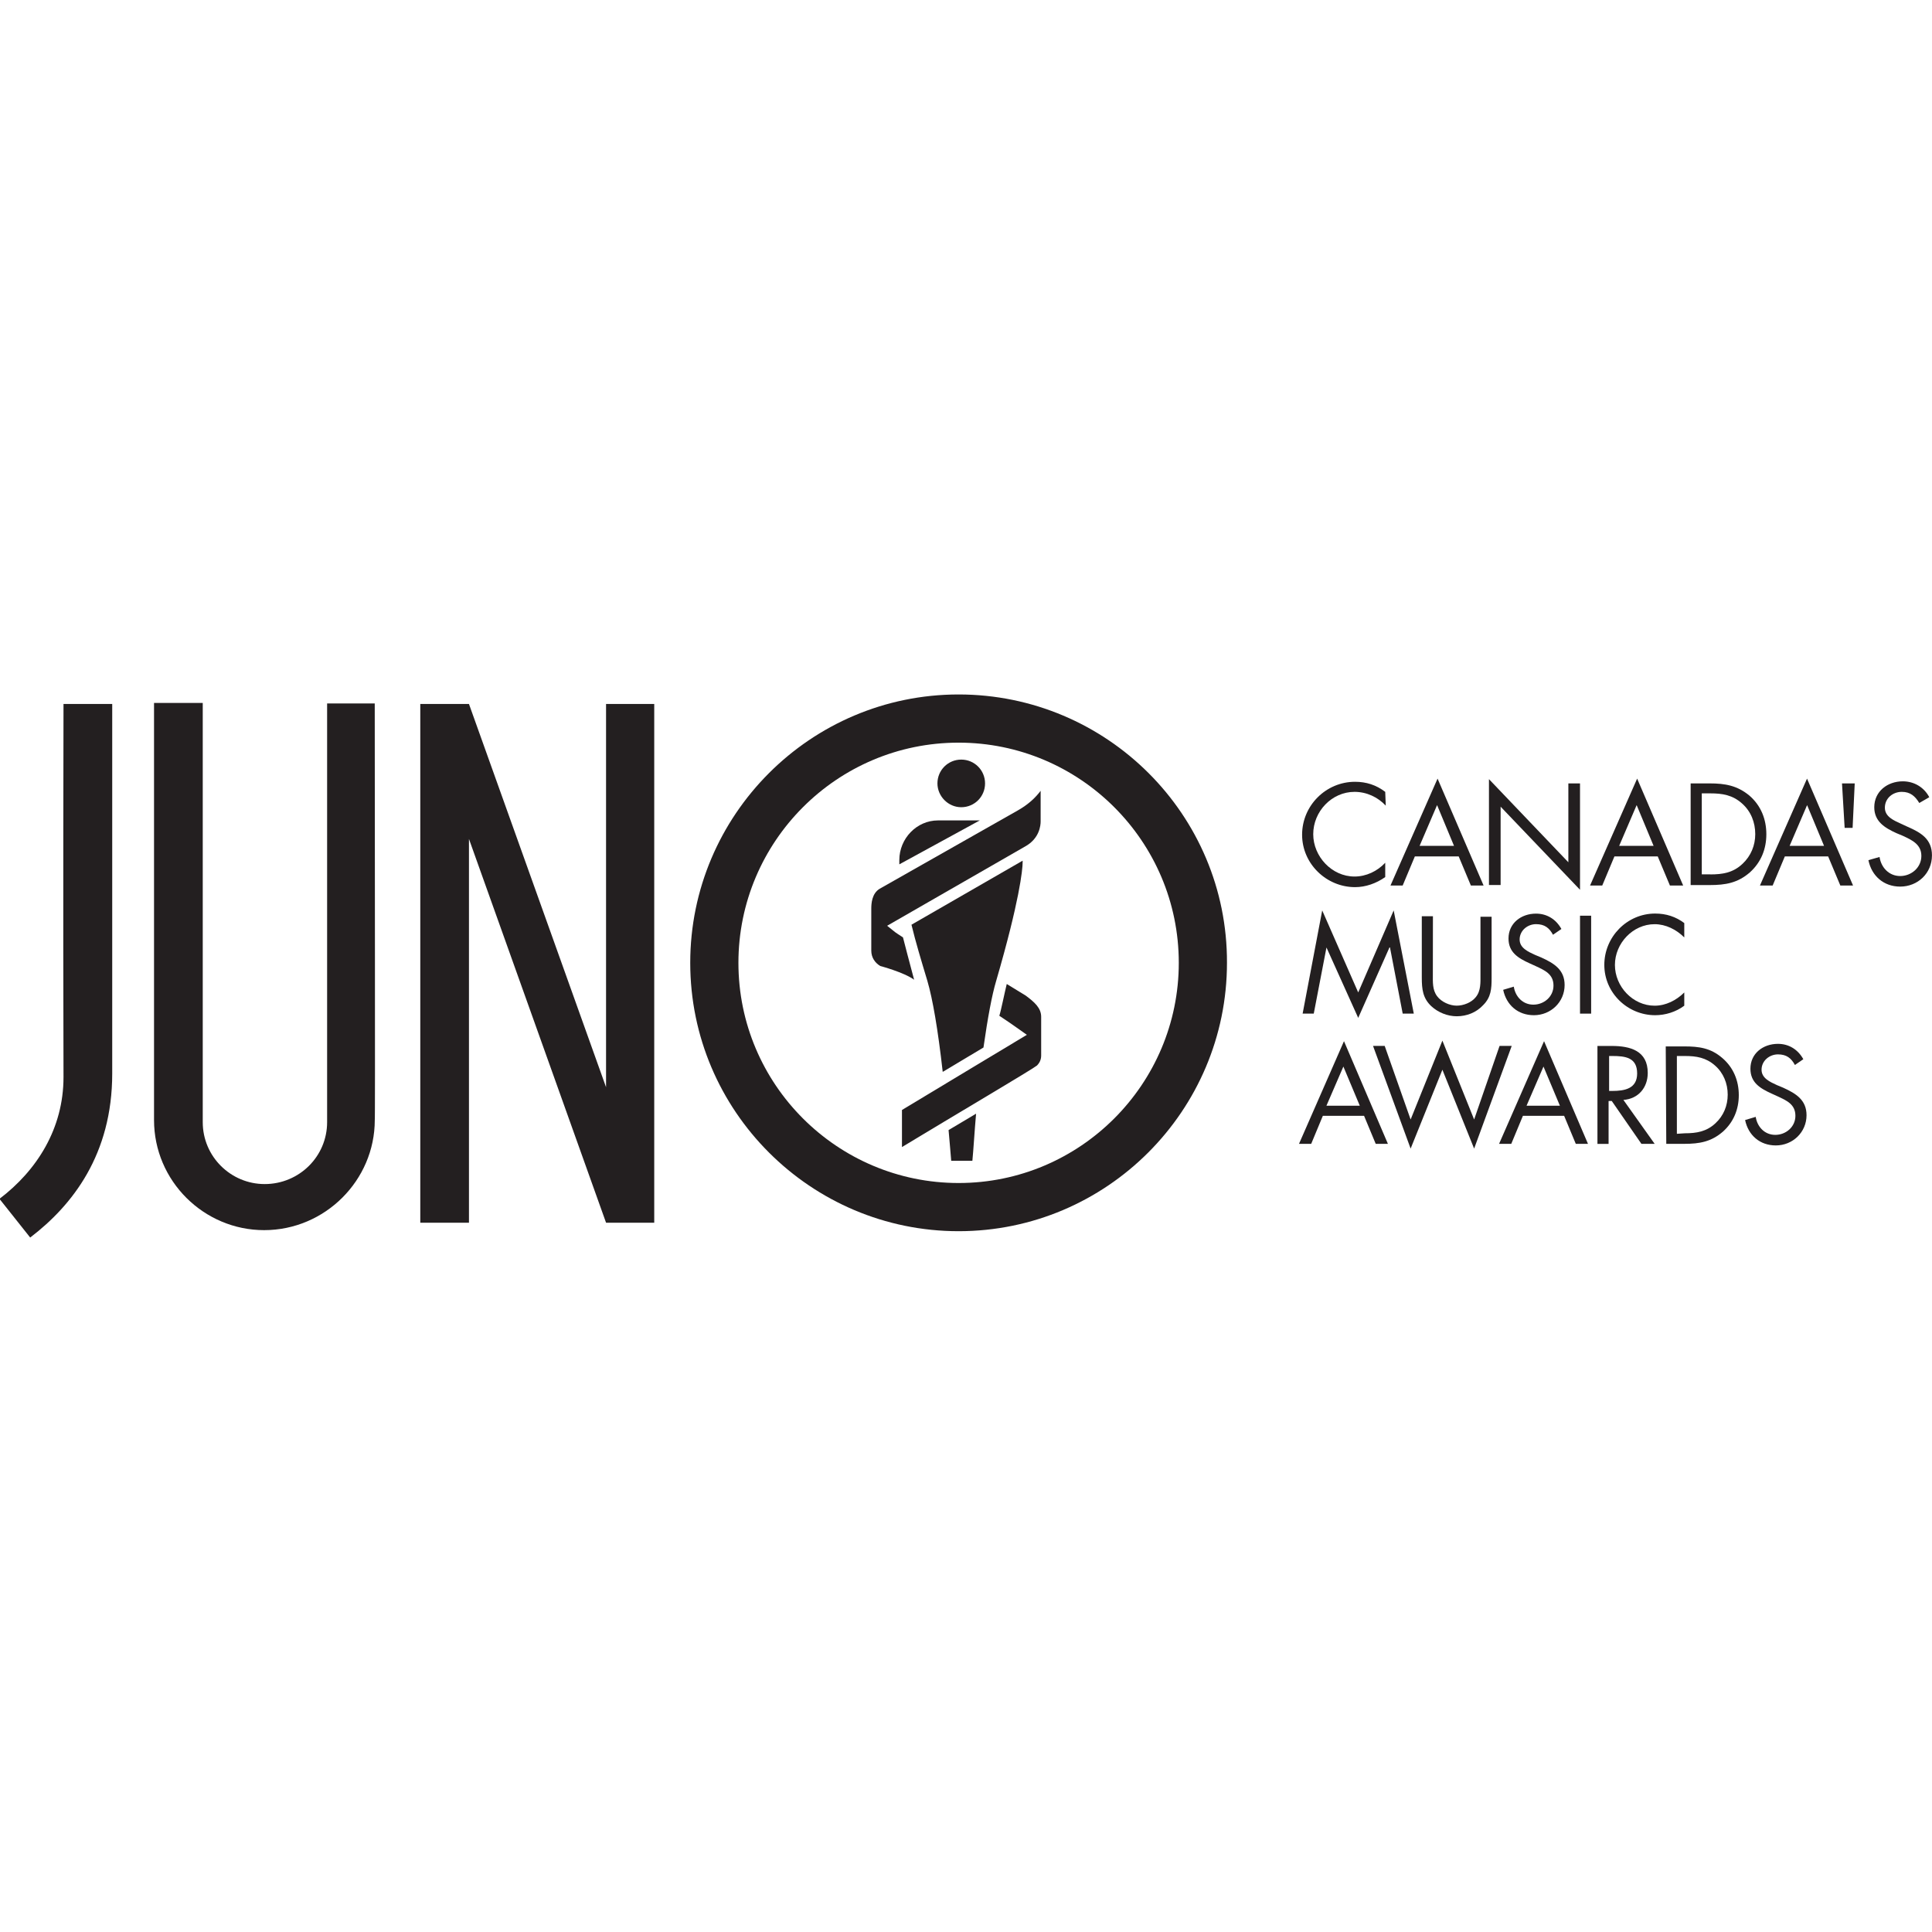 <?xml version="1.0" encoding="utf-8"?>
<!-- Generator: Adobe Illustrator 26.5.0, SVG Export Plug-In . SVG Version: 6.00 Build 0)  -->
<svg version="1.1" id="Layer_1" xmlns="http://www.w3.org/2000/svg" xmlns:xlink="http://www.w3.org/1999/xlink" x="0px" y="0px"
	 viewBox="0 0 512 512" style="enable-background:new 0 0 512 512;" xml:space="preserve">
<style type="text/css">
	.st0{fill:#231F20;}
	.st1{clip-path:url(#SVGID_00000150792107537032081800000009892388010364026251_);fill:#231F20;}
	.st2{clip-path:url(#SVGID_00000072279435277967152970000016033194520081094049_);fill:#231F20;}
	.st3{clip-path:url(#SVGID_00000115484271760214178870000012740284225551562911_);fill:#231F20;}
	.st4{clip-path:url(#SVGID_00000166662028857461871220000000628291352902456251_);fill:#231F20;}
	.st5{clip-path:url(#SVGID_00000069399110632808398980000010660839523848462980_);fill:#231F20;}
	.st6{clip-path:url(#SVGID_00000085971044129937935790000012174772917683476663_);fill:#231F20;}
	.st7{clip-path:url(#SVGID_00000032614153484309629030000010318794330057939586_);fill:#231F20;}
	.st8{clip-path:url(#SVGID_00000085217139499548654560000008082384742217327006_);fill:#231F20;}
	.st9{clip-path:url(#SVGID_00000003104876669287144000000013440088449188664229_);fill:#231F20;}
	.st10{clip-path:url(#SVGID_00000008839481957767400630000017386840062392607894_);fill:#231F20;}
	.st11{clip-path:url(#SVGID_00000141419887187432538380000016787977888721273753_);fill:#231F20;}
	.st12{clip-path:url(#SVGID_00000019640102808860166470000005446712541353199524_);fill:#231F20;}
	.st13{clip-path:url(#SVGID_00000139979023445419688500000017463102940715835269_);fill:#231F20;}
	.st14{clip-path:url(#SVGID_00000063619437674239385300000011671286135626974628_);fill:#231F20;}
	.st15{clip-path:url(#SVGID_00000178898404675588932060000011259025391604098736_);fill:#231F20;}
	.st16{clip-path:url(#SVGID_00000031192984152231782150000013555674058817978814_);fill:#231F20;}
	.st17{clip-path:url(#SVGID_00000175280219479315531520000008843904904889997211_);fill:#231F20;}
	.st18{clip-path:url(#SVGID_00000153676182317127980360000001291222511859235241_);fill:#231F20;}
	.st19{clip-path:url(#SVGID_00000041974229838482644320000014284384943802919580_);fill:#231F20;}
	.st20{clip-path:url(#SVGID_00000111161485538126144380000006945047684475653260_);fill:#231F20;}
	.st21{clip-path:url(#SVGID_00000152239692445737569800000013756727832290469264_);fill:#231F20;}
	.st22{clip-path:url(#SVGID_00000007425651396164526120000011391002846964610187_);fill:#231F20;}
	.st23{clip-path:url(#SVGID_00000179609586836205911790000007430436459244004780_);fill:#231F20;}
	.st24{clip-path:url(#SVGID_00000044875441680257842690000011361068241742512806_);fill:#231F20;}
	.st25{clip-path:url(#SVGID_00000144340159841228908770000002177450376248775571_);fill:#231F20;}
	.st26{clip-path:url(#SVGID_00000172411086980101589580000012604319620427456680_);fill:#231F20;}
	.st27{clip-path:url(#SVGID_00000091000141872732782160000008417137405003972004_);fill:#231F20;}
	.st28{clip-path:url(#SVGID_00000080180395298796377380000001121310513885435781_);fill:#231F20;}
</style>
<g id="XMLID_1_">
	<polygon id="XMLID_3_" class="st0" points="160.61,186.56 160.61,288.12 124.28,186.56 111.38,186.56 111.38,324.03 124.28,324.03 
		124.28,222.33 160.61,324.03 173.38,324.03 173.38,186.56 	"/>
	<g id="XMLID_6_">
		<g>
			<defs>
				<rect id="SVGID_1_" y="184.04" width="512" height="143.92"/>
			</defs>
			<clipPath id="SVGID_00000013188140539536861780000002796146547306600849_">
				<use xlink:href="#SVGID_1_"  style="overflow:visible;"/>
			</clipPath>
			<path id="XMLID_9_" style="clip-path:url(#SVGID_00000013188140539536861780000002796146547306600849_);fill:#231F20;" d="
				M254.04,184.04c-39.28,0-71.12,31.98-71.12,71.12c0,39.28,31.98,71.12,71.12,71.12c39.28,0,71.12-31.98,71.12-71.12
				C325.3,215.88,293.31,184.04,254.04,184.04 M254.04,313.51c-32.12,0-58.35-26.09-58.35-58.35c0-32.12,26.09-58.35,58.35-58.35
				c32.12,0,58.35,26.09,58.35,58.35C312.39,287.28,286.3,313.51,254.04,313.51"/>
		</g>
	</g>
	<g id="XMLID_11_">
		<g>
			<defs>
				<rect id="SVGID_00000117643023961236439770000014585058865049492874_" y="184.04" width="512" height="143.92"/>
			</defs>
			<clipPath id="SVGID_00000098211012220655875670000005192021398310050486_">
				<use xlink:href="#SVGID_00000117643023961236439770000014585058865049492874_"  style="overflow:visible;"/>
			</clipPath>
			<path id="XMLID_12_" style="clip-path:url(#SVGID_00000098211012220655875670000005192021398310050486_);fill:#231F20;" d="
				M29.74,186.56c-5.19,0-7.01,0-12.91,0c0,7.57-0.14,51.34,0,98.89c0,13.61-7.01,24.69-16.97,32.26L8,327.96
				c11.22-8.56,21.74-22.02,21.74-43.48C29.74,234.26,29.74,198.91,29.74,186.56"/>
		</g>
	</g>
	<g id="XMLID_14_">
		<g>
			<defs>
				<rect id="SVGID_00000121972628576779821980000005184412343804290750_" y="184.04" width="512" height="143.92"/>
			</defs>
			<clipPath id="SVGID_00000113337435121124335340000015253688780169661609_">
				<use xlink:href="#SVGID_00000121972628576779821980000005184412343804290750_"  style="overflow:visible;"/>
			</clipPath>
			<path id="XMLID_15_" style="clip-path:url(#SVGID_00000113337435121124335340000015253688780169661609_);fill:#231F20;" d="
				M99.31,186.42H86.69c0,32.68,0,110.96,0,110.96c0,9.12-7.43,16.41-16.55,16.41c-8.98,0-16.41-7.29-16.41-16.41v-111.1H40.82
				v110.54C40.82,312.95,54.01,326,70,326c16.13,0,29.32-13.19,29.32-29.18C99.45,297.1,99.31,222.76,99.31,186.42"/>
		</g>
	</g>
	<g id="XMLID_17_">
		<g>
			<defs>
				<rect id="SVGID_00000141452156046084363480000004510627810788141194_" y="184.04" width="512" height="143.92"/>
			</defs>
			<clipPath id="SVGID_00000173873063693717364210000005901016384604764852_">
				<use xlink:href="#SVGID_00000141452156046084363480000004510627810788141194_"  style="overflow:visible;"/>
			</clipPath>
			
				<polygon id="XMLID_18_" style="clip-path:url(#SVGID_00000173873063693717364210000005901016384604764852_);fill:#231F20;" points="
				350.4,241.27 359.94,263.01 369.34,241.27 374.67,268.62 371.73,268.62 368.36,251.09 368.22,251.09 359.94,269.75 
				351.53,251.09 351.53,251.09 348.16,268.62 345.21,268.62 			"/>
		</g>
	</g>
	<g id="XMLID_20_">
		<g>
			<defs>
				<rect id="SVGID_00000074426110367678959370000010683666150928005303_" y="184.04" width="512" height="143.92"/>
			</defs>
			<clipPath id="SVGID_00000133514601875745068720000001246671450915064735_">
				<use xlink:href="#SVGID_00000074426110367678959370000010683666150928005303_"  style="overflow:visible;"/>
			</clipPath>
			<path id="XMLID_21_" style="clip-path:url(#SVGID_00000133514601875745068720000001246671450915064735_);fill:#231F20;" d="
				M379.72,258.24c0,1.96-0.14,4.07,1.12,5.75c1.12,1.54,3.37,2.52,5.19,2.52c1.82,0,3.93-0.84,5.05-2.24
				c1.4-1.68,1.26-3.93,1.26-5.89v-15.43h2.95v16.27c0,2.81-0.14,5.05-2.24,7.15c-1.82,1.96-4.35,2.95-7.01,2.95
				c-2.38,0-4.91-0.98-6.73-2.67c-2.24-2.1-2.52-4.49-2.52-7.57v-16.27h2.95L379.72,258.24L379.72,258.24z"/>
		</g>
	</g>
	<g id="XMLID_23_">
		<g>
			<defs>
				<rect id="SVGID_00000049206353026762835640000005883238003010433197_" y="184.04" width="512" height="143.92"/>
			</defs>
			<clipPath id="SVGID_00000107547076146553211000000006299759397188797086_">
				<use xlink:href="#SVGID_00000049206353026762835640000005883238003010433197_"  style="overflow:visible;"/>
			</clipPath>
			<path id="XMLID_24_" style="clip-path:url(#SVGID_00000107547076146553211000000006299759397188797086_);fill:#231F20;" d="
				M411.56,247.72c-0.98-1.82-2.24-2.81-4.49-2.81s-4.35,1.68-4.35,4.07c0,2.24,2.24,3.23,4.07,4.07l1.68,0.7
				c3.37,1.54,6.17,3.23,6.17,7.29c0,4.49-3.65,8-8.14,8c-4.21,0-7.29-2.67-8.14-6.73l2.81-0.84c0.42,2.67,2.38,4.77,5.19,4.77
				s5.33-2.1,5.33-5.05c0-3.09-2.38-4.07-4.77-5.19l-1.54-0.7c-3.09-1.4-5.61-2.95-5.61-6.59c0-4.07,3.37-6.59,7.29-6.59
				c2.95,0,5.33,1.54,6.73,4.07L411.56,247.72z"/>
		</g>
	</g>
	<g id="XMLID_26_">
		<g>
			<defs>
				<rect id="SVGID_00000081624220945406298380000009969639426987770522_" y="184.04" width="512" height="143.92"/>
			</defs>
			<clipPath id="SVGID_00000157987263317232842950000016159133253400139919_">
				<use xlink:href="#SVGID_00000081624220945406298380000009969639426987770522_"  style="overflow:visible;"/>
			</clipPath>
			
				<rect id="XMLID_27_" x="418.72" y="242.67" style="clip-path:url(#SVGID_00000157987263317232842950000016159133253400139919_);fill:#231F20;" width="2.95" height="25.95"/>
		</g>
	</g>
	<g id="XMLID_29_">
		<g>
			<defs>
				<rect id="SVGID_00000040572573881022803280000003411044163079699360_" y="184.04" width="512" height="143.92"/>
			</defs>
			<clipPath id="SVGID_00000075141500542536882370000010654611409689294215_">
				<use xlink:href="#SVGID_00000040572573881022803280000003411044163079699360_"  style="overflow:visible;"/>
			</clipPath>
			<path id="XMLID_30_" style="clip-path:url(#SVGID_00000075141500542536882370000010654611409689294215_);fill:#231F20;" d="
				M446.35,248.43c-2.1-2.1-4.91-3.51-7.86-3.51c-5.75,0-10.52,5.05-10.52,10.8c0,5.75,4.77,10.8,10.52,10.8
				c2.95,0,5.75-1.4,7.86-3.51v3.51c-2.24,1.68-5.05,2.52-7.72,2.52c-7.29,0-13.47-5.89-13.47-13.33s6.03-13.61,13.47-13.61
				c2.95,0,5.47,0.84,7.72,2.52V248.43L446.35,248.43z"/>
		</g>
	</g>
	<g id="XMLID_32_">
		<g>
			<defs>
				<rect id="SVGID_00000154415846434861198130000007726626376938079412_" y="184.04" width="512" height="143.92"/>
			</defs>
			<clipPath id="SVGID_00000025439182956176515170000010336196251079636136_">
				<use xlink:href="#SVGID_00000154415846434861198130000007726626376938079412_"  style="overflow:visible;"/>
			</clipPath>
			<path id="XMLID_35_" style="clip-path:url(#SVGID_00000025439182956176515170000010336196251079636136_);fill:#231F20;" d="
				M360.36,293.03h-8.84l4.49-10.38L360.36,293.03z M361.49,295.7l3.09,7.43h3.23l-11.64-27.21l-11.92,27.21h3.23l3.09-7.43H361.49z
				"/>
		</g>
	</g>
	<g id="XMLID_37_">
		<g>
			<defs>
				<rect id="SVGID_00000095297944452811594700000002644480735050272439_" y="184.04" width="512" height="143.92"/>
			</defs>
			<clipPath id="SVGID_00000072986123509712780470000001608966654208492715_">
				<use xlink:href="#SVGID_00000095297944452811594700000002644480735050272439_"  style="overflow:visible;"/>
			</clipPath>
			
				<polygon id="XMLID_38_" style="clip-path:url(#SVGID_00000072986123509712780470000001608966654208492715_);fill:#231F20;" points="
				373.83,296.68 382.25,275.78 390.66,296.68 397.4,277.18 400.62,277.18 390.66,304.39 382.25,283.49 373.83,304.39 
				363.87,277.18 366.96,277.18 			"/>
		</g>
	</g>
	<g id="XMLID_40_">
		<g>
			<defs>
				<rect id="SVGID_00000068645544814423167390000000074355241422440082_" y="184.04" width="512" height="143.92"/>
			</defs>
			<clipPath id="SVGID_00000000942066163930603530000003815052820414998188_">
				<use xlink:href="#SVGID_00000068645544814423167390000000074355241422440082_"  style="overflow:visible;"/>
			</clipPath>
			<path id="XMLID_43_" style="clip-path:url(#SVGID_00000000942066163930603530000003815052820414998188_);fill:#231F20;" d="
				M413.39,293.03h-8.84l4.49-10.38L413.39,293.03z M414.51,295.7l3.09,7.43h3.23l-11.64-27.21l-11.92,27.21h3.23l3.09-7.43H414.51z
				"/>
		</g>
	</g>
	<g id="XMLID_45_">
		<g>
			<defs>
				<rect id="SVGID_00000153677227708275659140000016181951984420489897_" y="184.04" width="512" height="143.92"/>
			</defs>
			<clipPath id="SVGID_00000069395316856273911200000010980086198651305098_">
				<use xlink:href="#SVGID_00000153677227708275659140000016181951984420489897_"  style="overflow:visible;"/>
			</clipPath>
			<path id="XMLID_48_" style="clip-path:url(#SVGID_00000069395316856273911200000010980086198651305098_);fill:#231F20;" d="
				M426.43,279.85h0.84c3.51,0,6.59,0.42,6.59,4.63c0,4.07-3.37,4.63-6.59,4.63h-0.84V279.85z M426.43,291.77h0.7l7.86,11.36h3.51
				l-8.28-11.64c3.93-0.28,6.45-3.23,6.45-7.15c0-5.89-4.63-7.15-9.54-7.15h-3.79v25.95h2.95v-11.36H426.43z"/>
		</g>
	</g>
	<g id="XMLID_50_">
		<g>
			<defs>
				<rect id="SVGID_00000178169784207435960680000007560532087658069147_" y="184.04" width="512" height="143.92"/>
			</defs>
			<clipPath id="SVGID_00000061452871959523768390000018085659610876738483_">
				<use xlink:href="#SVGID_00000178169784207435960680000007560532087658069147_"  style="overflow:visible;"/>
			</clipPath>
			<path id="XMLID_53_" style="clip-path:url(#SVGID_00000061452871959523768390000018085659610876738483_);fill:#231F20;" d="
				M444.39,300.47v-20.62h2.1c3.09,0,5.61,0.42,8,2.52c2.24,1.96,3.37,4.77,3.37,7.72c0,2.95-1.12,5.61-3.23,7.57
				c-2.38,2.24-5.05,2.67-8.14,2.67L444.39,300.47L444.39,300.47z M441.58,303.13h4.77c4.07,0,7.15-0.56,10.24-3.23
				c2.81-2.52,4.21-5.89,4.21-9.68c0-3.79-1.4-7.29-4.35-9.82c-3.09-2.67-6.17-3.09-10.1-3.09h-4.91L441.58,303.13L441.58,303.13z"
				/>
		</g>
	</g>
	<g id="XMLID_55_">
		<g>
			<defs>
				<rect id="SVGID_00000115478480495172470430000006086799568252415409_" y="184.04" width="512" height="143.92"/>
			</defs>
			<clipPath id="SVGID_00000087411457554834589510000009973147205089052597_">
				<use xlink:href="#SVGID_00000115478480495172470430000006086799568252415409_"  style="overflow:visible;"/>
			</clipPath>
			<path id="XMLID_56_" style="clip-path:url(#SVGID_00000087411457554834589510000009973147205089052597_);fill:#231F20;" d="
				M475.67,282.23c-0.98-1.82-2.24-2.81-4.49-2.81s-4.35,1.68-4.35,4.07c0,2.24,2.24,3.23,4.07,4.07l1.68,0.7
				c3.37,1.54,6.17,3.23,6.17,7.29c0,4.49-3.65,8-8.14,8c-4.21,0-7.29-2.67-8.14-6.73l2.81-0.84c0.42,2.67,2.38,4.77,5.19,4.77
				s5.33-2.1,5.33-5.05c0-3.09-2.38-4.07-4.77-5.19l-1.54-0.7c-3.09-1.4-5.61-2.95-5.61-6.59c0-4.07,3.37-6.59,7.29-6.59
				c2.95,0,5.33,1.54,6.73,4.07L475.67,282.23z"/>
		</g>
	</g>
	<g id="XMLID_58_">
		<g>
			<defs>
				<rect id="SVGID_00000148639390470442156410000001645850767982203826_" y="184.04" width="512" height="143.92"/>
			</defs>
			<clipPath id="SVGID_00000065794258740949294670000017022554945751056570_">
				<use xlink:href="#SVGID_00000148639390470442156410000001645850767982203826_"  style="overflow:visible;"/>
			</clipPath>
			<path id="XMLID_59_" style="clip-path:url(#SVGID_00000065794258740949294670000017022554945751056570_);fill:#231F20;" d="
				M367.24,213.5c-2.1-2.24-5.05-3.65-8.28-3.65c-6.03,0-10.94,5.19-10.94,11.22c0,5.89,4.91,11.22,10.94,11.22
				c3.09,0,6.03-1.4,8.14-3.65v3.79c-2.38,1.68-5.19,2.67-8,2.67c-7.57,0-14.03-6.17-14.03-13.89c0-7.72,6.31-14.03,14.03-14.03
				c2.95,0,5.61,0.84,8,2.67L367.24,213.5L367.24,213.5z"/>
		</g>
	</g>
	<g id="XMLID_61_">
		<g>
			<defs>
				<rect id="SVGID_00000118373428477047545040000001926382234202994321_" y="184.04" width="512" height="143.92"/>
			</defs>
			<clipPath id="SVGID_00000166639123769295008730000011943401049936434581_">
				<use xlink:href="#SVGID_00000118373428477047545040000001926382234202994321_"  style="overflow:visible;"/>
			</clipPath>
			<path id="XMLID_64_" style="clip-path:url(#SVGID_00000166639123769295008730000011943401049936434581_);fill:#231F20;" d="
				M374.95,226.96l-3.23,7.72h-3.23l12.48-28.34l12.2,28.34h-3.37l-3.23-7.72H374.95z M380.84,213.36l-4.63,10.8h9.12L380.84,213.36
				z"/>
		</g>
	</g>
	<g id="XMLID_66_">
		<g>
			<defs>
				<rect id="SVGID_00000011742548035574377770000015599980208510142893_" y="184.04" width="512" height="143.92"/>
			</defs>
			<clipPath id="SVGID_00000081627980411353407000000012375939447574563976_">
				<use xlink:href="#SVGID_00000011742548035574377770000015599980208510142893_"  style="overflow:visible;"/>
			</clipPath>
			
				<polygon id="XMLID_67_" style="clip-path:url(#SVGID_00000081627980411353407000000012375939447574563976_);fill:#231F20;" points="
				394.59,206.48 415.63,228.51 415.63,207.61 418.72,207.61 418.72,235.8 397.68,213.78 397.68,234.54 394.59,234.54 			"/>
		</g>
	</g>
	<g id="XMLID_69_">
		<g>
			<defs>
				<rect id="SVGID_00000083779730453158561030000017924232269403927450_" y="184.04" width="512" height="143.92"/>
			</defs>
			<clipPath id="SVGID_00000103245157860811741550000005636743889062787753_">
				<use xlink:href="#SVGID_00000083779730453158561030000017924232269403927450_"  style="overflow:visible;"/>
			</clipPath>
			<path id="XMLID_72_" style="clip-path:url(#SVGID_00000103245157860811741550000005636743889062787753_);fill:#231F20;" d="
				M427.84,226.96l-3.23,7.72h-3.23l12.48-28.34l12.2,28.34h-3.51l-3.23-7.72H427.84z M433.73,213.36l-4.63,10.8h9.12L433.73,213.36
				z"/>
		</g>
	</g>
	<g id="XMLID_74_">
		<g>
			<defs>
				<rect id="SVGID_00000111165864839411162960000017470302976807475850_" y="184.04" width="512" height="143.92"/>
			</defs>
			<clipPath id="SVGID_00000114072120341498389790000009990179481101625990_">
				<use xlink:href="#SVGID_00000111165864839411162960000017470302976807475850_"  style="overflow:visible;"/>
			</clipPath>
			<path id="XMLID_77_" style="clip-path:url(#SVGID_00000114072120341498389790000009990179481101625990_);fill:#231F20;" d="
				M448.04,207.61h5.05c4.07,0,7.29,0.56,10.52,3.23c3.09,2.67,4.49,6.31,4.49,10.24s-1.4,7.43-4.35,10.1
				c-3.23,2.81-6.45,3.37-10.66,3.37h-5.05V207.61L448.04,207.61z M453.23,231.73c3.23,0,6.03-0.42,8.56-2.81
				c2.24-2.1,3.37-4.91,3.37-7.86c0-3.09-1.12-6.03-3.51-8.14c-2.52-2.24-5.19-2.67-8.42-2.67h-2.24v21.46H453.23z"/>
		</g>
	</g>
	<g id="XMLID_79_">
		<g>
			<defs>
				<rect id="SVGID_00000101812042341116515550000016911695000357650848_" y="184.04" width="512" height="143.92"/>
			</defs>
			<clipPath id="SVGID_00000129201928555228490020000010571118366391472819_">
				<use xlink:href="#SVGID_00000101812042341116515550000016911695000357650848_"  style="overflow:visible;"/>
			</clipPath>
			<path id="XMLID_82_" style="clip-path:url(#SVGID_00000129201928555228490020000010571118366391472819_);fill:#231F20;" d="
				M473,226.96l-3.23,7.72h-3.37l12.48-28.34l12.2,28.34h-3.37l-3.23-7.72H473z M478.9,213.36l-4.63,10.8h9.12L478.9,213.36z"/>
		</g>
	</g>
	<g id="XMLID_84_">
		<g>
			<defs>
				<rect id="SVGID_00000125565852134918672710000010287451511495693239_" y="184.04" width="512" height="143.92"/>
			</defs>
			<clipPath id="SVGID_00000142172964149580499880000012830761022716919969_">
				<use xlink:href="#SVGID_00000125565852134918672710000010287451511495693239_"  style="overflow:visible;"/>
			</clipPath>
			
				<polygon id="XMLID_85_" style="clip-path:url(#SVGID_00000142172964149580499880000012830761022716919969_);fill:#231F20;" points="
				491.52,207.61 490.96,219.39 488.85,219.39 488.15,207.61 			"/>
		</g>
	</g>
	<g id="XMLID_87_">
		<g>
			<defs>
				<rect id="SVGID_00000155837770338388035210000014658012878648655269_" y="184.04" width="512" height="143.92"/>
			</defs>
			<clipPath id="SVGID_00000014622388318226581290000012745941177122138014_">
				<use xlink:href="#SVGID_00000155837770338388035210000014658012878648655269_"  style="overflow:visible;"/>
			</clipPath>
			<path id="XMLID_88_" style="clip-path:url(#SVGID_00000014622388318226581290000012745941177122138014_);fill:#231F20;" d="
				M508.63,212.8c-1.12-1.82-2.38-2.95-4.63-2.95c-2.38,0-4.49,1.68-4.49,4.21c0,2.38,2.38,3.37,4.21,4.21l1.82,0.84
				c3.51,1.54,6.45,3.23,6.45,7.57c0,4.77-3.79,8.28-8.42,8.28c-4.35,0-7.57-2.81-8.42-7.01l2.95-0.84
				c0.42,2.81,2.52,5.05,5.47,5.05s5.61-2.24,5.61-5.33c0-3.09-2.52-4.21-4.91-5.33l-1.68-0.7c-3.09-1.4-5.89-3.09-5.89-6.87
				c0-4.21,3.51-6.87,7.57-6.87c2.95,0,5.61,1.54,7.01,4.21L508.63,212.8z"/>
		</g>
	</g>
	<g id="XMLID_90_">
		<g>
			<defs>
				<rect id="SVGID_00000097480285089270235180000008080383644141636532_" y="184.04" width="512" height="143.92"/>
			</defs>
			<clipPath id="SVGID_00000022545934552590333390000011716604241575892637_">
				<use xlink:href="#SVGID_00000097480285089270235180000008080383644141636532_"  style="overflow:visible;"/>
			</clipPath>
			<path id="XMLID_91_" style="clip-path:url(#SVGID_00000022545934552590333390000011716604241575892637_);fill:#231F20;" d="
				M258.67,295.14c-0.42,4.77-0.7,9.68-0.98,12.48h-5.61c-0.14-1.96-0.42-4.77-0.7-8.14L258.67,295.14z"/>
		</g>
	</g>
	<g id="XMLID_93_">
		<g>
			<defs>
				<rect id="SVGID_00000152258657885182524530000018139305277717624479_" y="184.04" width="512" height="143.92"/>
			</defs>
			<clipPath id="SVGID_00000043418756823399186660000009911025415178508195_">
				<use xlink:href="#SVGID_00000152258657885182524530000018139305277717624479_"  style="overflow:visible;"/>
			</clipPath>
			<path id="XMLID_94_" style="clip-path:url(#SVGID_00000043418756823399186660000009911025415178508195_);fill:#231F20;" d="
				M254.74,213.92c3.51,0,6.31-2.81,6.31-6.31s-2.81-6.31-6.31-6.31c-3.51,0-6.31,2.81-6.31,6.31
				C248.43,210.97,251.23,213.92,254.74,213.92"/>
		</g>
	</g>
	<g id="XMLID_96_">
		<g>
			<defs>
				<rect id="SVGID_00000069390382320924496200000014684500498293360035_" y="184.04" width="512" height="143.92"/>
			</defs>
			<clipPath id="SVGID_00000106837630445406915330000011589855911219597207_">
				<use xlink:href="#SVGID_00000069390382320924496200000014684500498293360035_"  style="overflow:visible;"/>
			</clipPath>
			<path id="XMLID_97_" style="clip-path:url(#SVGID_00000106837630445406915330000011589855911219597207_);fill:#231F20;" d="
				M259.65,217.42h-11.08c-5.61,0-10.24,4.77-10.24,10.52v0.14c0,0,0,0.56,0,0.98L259.65,217.42z"/>
		</g>
	</g>
	<g id="XMLID_99_">
		<g>
			<defs>
				<rect id="SVGID_00000160875983673247309070000016230414887982551957_" y="184.04" width="512" height="143.92"/>
			</defs>
			<clipPath id="SVGID_00000002386014460671436540000017867750231254961570_">
				<use xlink:href="#SVGID_00000160875983673247309070000016230414887982551957_"  style="overflow:visible;"/>
			</clipPath>
			<path id="XMLID_100_" style="clip-path:url(#SVGID_00000002386014460671436540000017867750231254961570_);fill:#231F20;" d="
				M260.63,277.6c1.12-7.86,2.24-13.89,3.37-17.67c6.17-21.18,7.01-29.46,7.01-31.42v-0.42l-29.46,16.97
				c1.12,4.63,2.52,9.26,4.21,14.87c1.4,4.77,2.81,12.91,4.07,24.13L260.63,277.6z"/>
		</g>
	</g>
	<g id="XMLID_102_">
		<g>
			<defs>
				<rect id="SVGID_00000021108383643696292910000007868485465494848914_" y="184.04" width="512" height="143.92"/>
			</defs>
			<clipPath id="SVGID_00000028290197140400184620000016507976763905572241_">
				<use xlink:href="#SVGID_00000021108383643696292910000007868485465494848914_"  style="overflow:visible;"/>
			</clipPath>
			<path id="XMLID_103_" style="clip-path:url(#SVGID_00000028290197140400184620000016507976763905572241_);fill:#231F20;" d="
				M233.28,256c-1.4-0.84-2.38-2.24-2.38-4.07v-11.08c0-1.4,0.14-4.07,2.24-5.33l36.61-20.76c2.95-1.68,4.77-3.51,6.03-5.19v8.14
				c0,0.98-0.28,4.49-4.07,6.59l-36.61,21.04l2.1,1.68c0,0,1.4,0.98,2.1,1.4c0.14,0.7,1.96,7.43,2.95,11.22
				C239.59,257.68,233.28,256,233.28,256"/>
		</g>
	</g>
	<g id="XMLID_106_">
		<g>
			<defs>
				<rect id="SVGID_00000103961469594590663800000014492590378190823347_" y="184.04" width="512" height="143.92"/>
			</defs>
			<clipPath id="SVGID_00000066484231268917413710000014144604685535420815_">
				<use xlink:href="#SVGID_00000103961469594590663800000014492590378190823347_"  style="overflow:visible;"/>
			</clipPath>
			<path id="XMLID_107_" style="clip-path:url(#SVGID_00000066484231268917413710000014144604685535420815_);fill:#231F20;" d="
				M266.8,260.77c1.82,1.12,5.05,3.09,5.05,3.09c2.24,1.68,4.07,3.23,4.07,5.61v10.24c0,1.12-0.42,1.96-1.12,2.67
				c-1.4,1.12-21.88,13.19-35.77,21.6c0-2.81,0-8.84,0-9.82c1.12-0.7,33.1-19.92,33.1-19.92l-3.37-2.38c0,0-2.81-1.96-3.93-2.67
				C265.26,267.92,266.24,263.01,266.8,260.77"/>
		</g>
	</g>
</g>
</svg>
